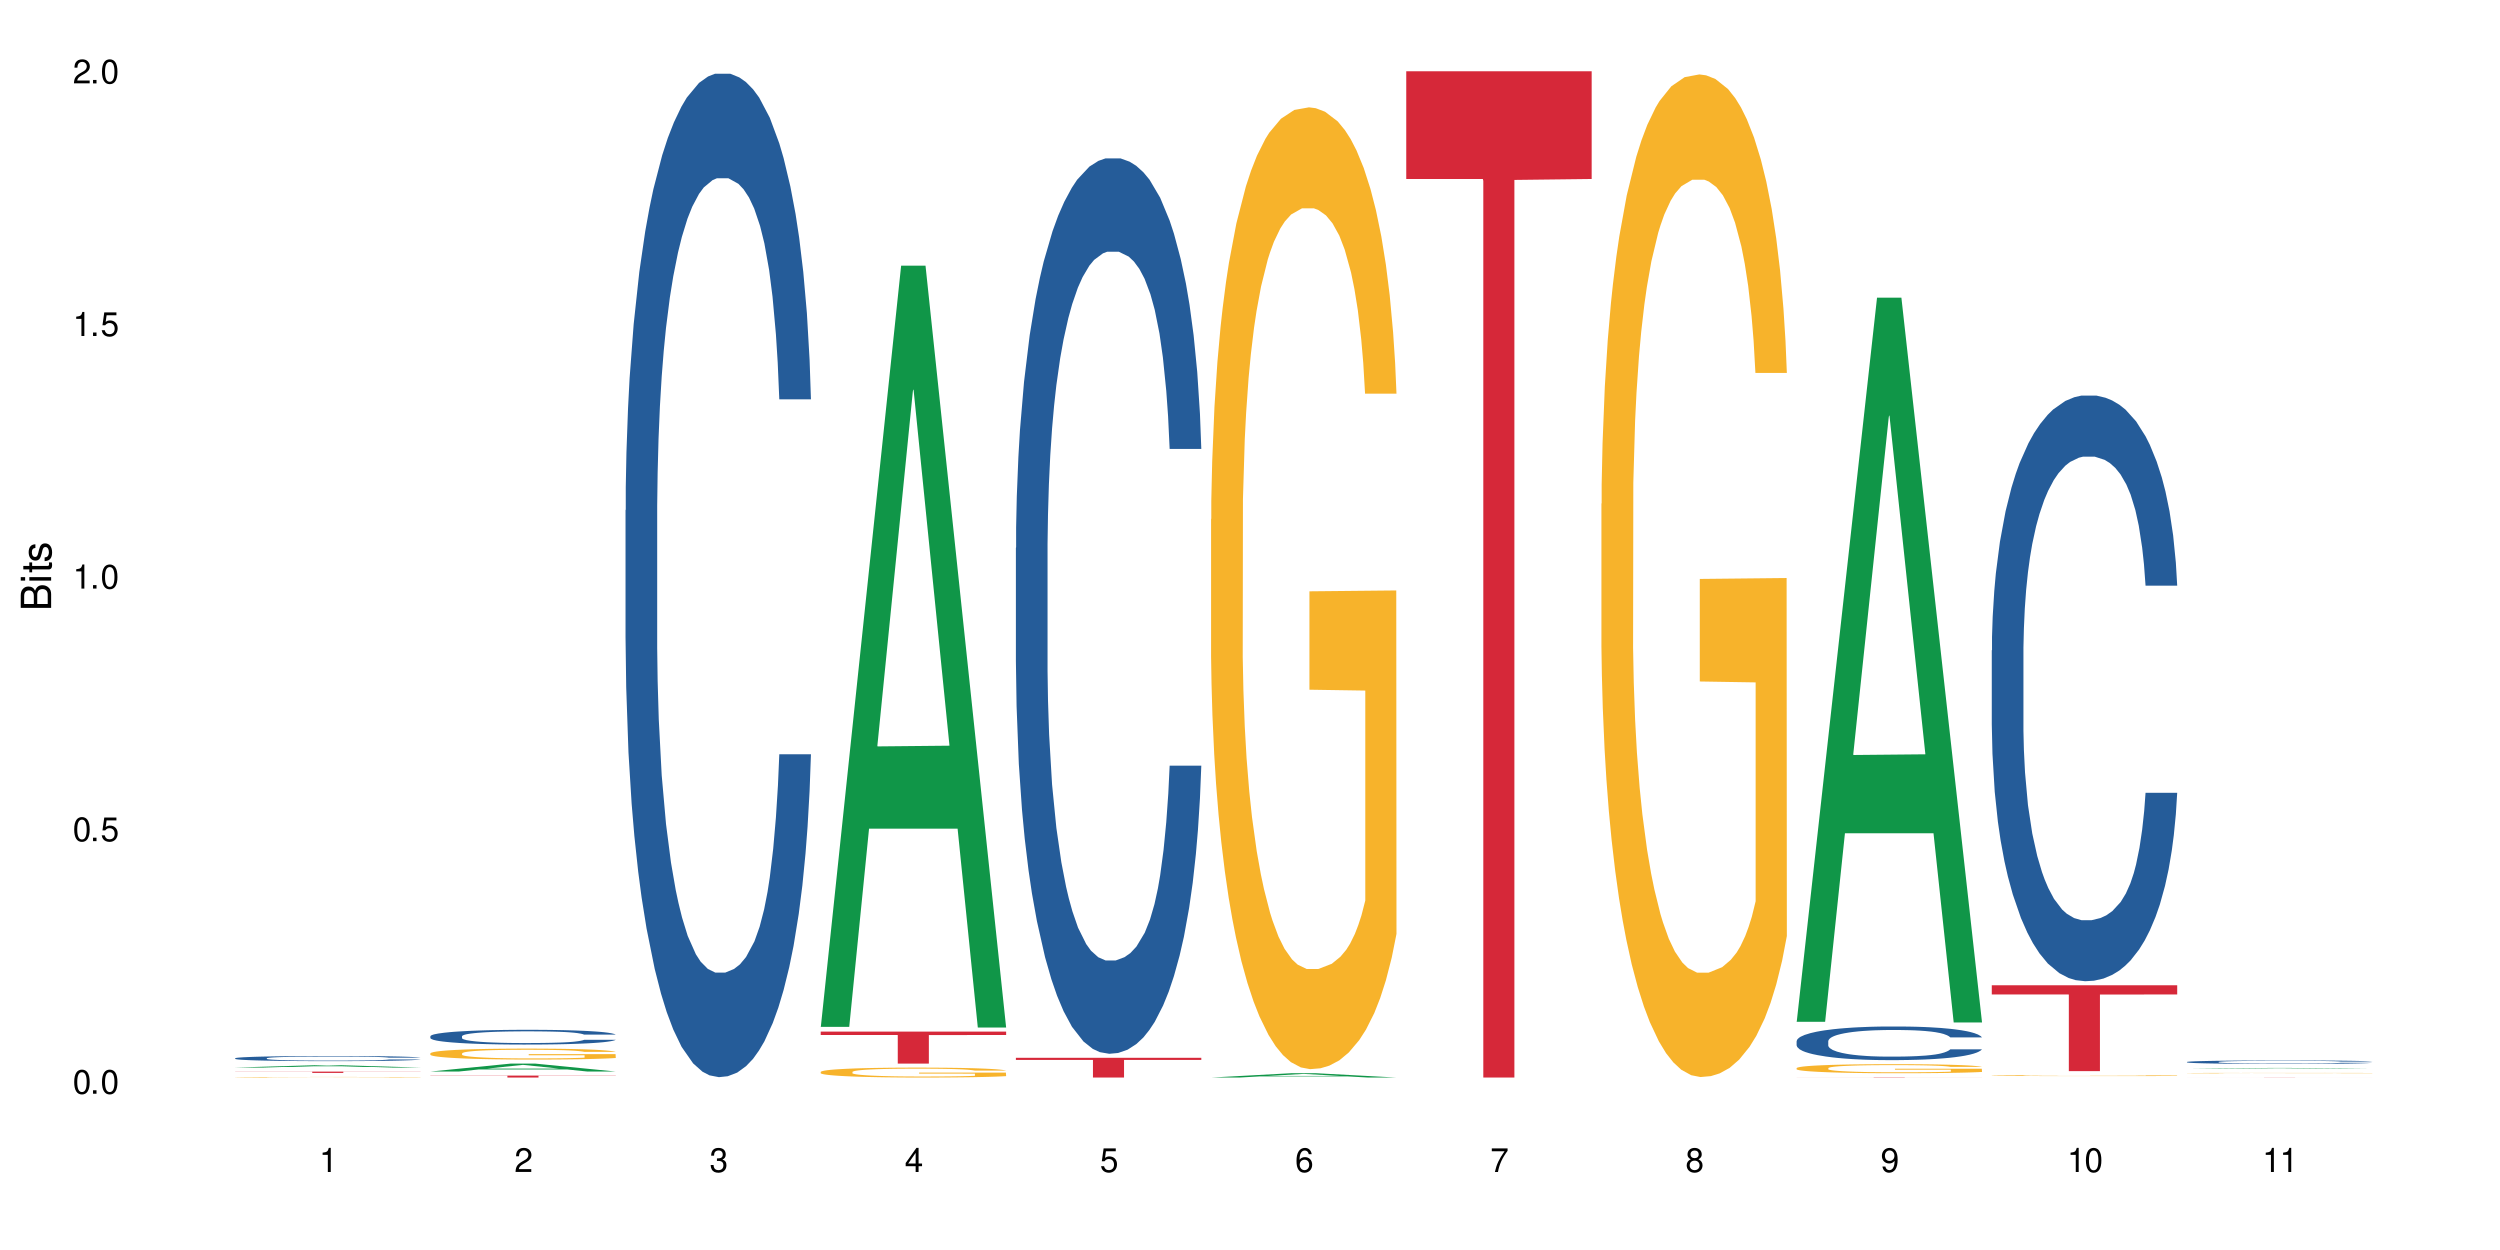 <?xml version="1.0" encoding="UTF-8"?>
<svg xmlns="http://www.w3.org/2000/svg" xmlns:xlink="http://www.w3.org/1999/xlink" width="720" height="360" viewBox="0 0 720 360">
<defs>
<g>
<g id="glyph-0-0">
</g>
<g id="glyph-0-1">
<path d="M 2.641 -6.938 C 2 -6.938 1.422 -6.656 1.078 -6.172 C 0.641 -5.562 0.406 -4.641 0.406 -3.359 C 0.406 -1.016 1.188 0.219 2.641 0.219 C 4.078 0.219 4.859 -1.016 4.859 -3.297 C 4.859 -4.641 4.656 -5.547 4.203 -6.172 C 3.844 -6.656 3.281 -6.938 2.641 -6.938 Z M 2.641 -6.188 C 3.547 -6.188 4 -5.25 4 -3.375 C 4 -1.406 3.562 -0.484 2.625 -0.484 C 1.734 -0.484 1.281 -1.438 1.281 -3.344 C 1.281 -5.25 1.734 -6.188 2.641 -6.188 Z M 2.641 -6.188 "/>
</g>
<g id="glyph-0-2">
<path d="M 1.828 -1 L 0.828 -1 L 0.828 0 L 1.828 0 Z M 1.828 -1 "/>
</g>
<g id="glyph-0-3">
<path d="M 4.562 -6.797 L 1.062 -6.797 L 0.547 -3.094 L 1.328 -3.094 C 1.719 -3.562 2.047 -3.734 2.578 -3.734 C 3.484 -3.734 4.062 -3.109 4.062 -2.094 C 4.062 -1.125 3.484 -0.531 2.578 -0.531 C 1.828 -0.531 1.375 -0.906 1.188 -1.672 L 0.328 -1.672 C 0.453 -1.109 0.547 -0.844 0.75 -0.594 C 1.125 -0.078 1.828 0.219 2.594 0.219 C 3.969 0.219 4.922 -0.781 4.922 -2.219 C 4.922 -3.562 4.031 -4.484 2.719 -4.484 C 2.25 -4.484 1.859 -4.359 1.469 -4.062 L 1.734 -5.969 L 4.562 -5.969 Z M 4.562 -6.797 "/>
</g>
<g id="glyph-0-4">
<path d="M 2.484 -4.938 L 2.484 0 L 3.328 0 L 3.328 -6.938 L 2.766 -6.938 C 2.469 -5.875 2.281 -5.734 0.984 -5.562 L 0.984 -4.938 Z M 2.484 -4.938 "/>
</g>
<g id="glyph-0-5">
<path d="M 4.859 -0.828 L 1.281 -0.828 C 1.359 -1.406 1.672 -1.781 2.5 -2.281 L 3.469 -2.828 C 4.406 -3.344 4.906 -4.062 4.906 -4.906 C 4.906 -5.484 4.672 -6.031 4.266 -6.406 C 3.859 -6.766 3.375 -6.938 2.719 -6.938 C 1.859 -6.938 1.219 -6.625 0.844 -6.031 C 0.609 -5.672 0.5 -5.234 0.484 -4.531 L 1.328 -4.531 C 1.359 -5.016 1.406 -5.281 1.531 -5.516 C 1.75 -5.938 2.188 -6.203 2.703 -6.203 C 3.469 -6.203 4.031 -5.641 4.031 -4.891 C 4.031 -4.344 3.719 -3.859 3.125 -3.516 L 2.234 -3 C 0.812 -2.172 0.406 -1.531 0.328 -0.016 L 4.859 -0.016 Z M 4.859 -0.828 "/>
</g>
<g id="glyph-0-6">
<path d="M 2.125 -3.188 L 2.578 -3.188 C 3.5 -3.188 3.984 -2.766 3.984 -1.922 C 3.984 -1.062 3.469 -0.531 2.594 -0.531 C 1.656 -0.531 1.203 -1 1.156 -2.016 L 0.312 -2.016 C 0.344 -1.453 0.438 -1.094 0.609 -0.781 C 0.953 -0.109 1.625 0.219 2.547 0.219 C 3.953 0.219 4.859 -0.625 4.859 -1.938 C 4.859 -2.828 4.516 -3.297 3.703 -3.594 C 4.344 -3.844 4.656 -4.328 4.656 -5.031 C 4.656 -6.219 3.875 -6.938 2.578 -6.938 C 1.203 -6.938 0.484 -6.172 0.453 -4.703 L 1.297 -4.703 C 1.312 -5.125 1.344 -5.359 1.453 -5.578 C 1.641 -5.969 2.062 -6.203 2.594 -6.203 C 3.344 -6.203 3.797 -5.75 3.797 -5 C 3.797 -4.516 3.609 -4.219 3.25 -4.047 C 3.016 -3.953 2.703 -3.922 2.125 -3.906 Z M 2.125 -3.188 "/>
</g>
<g id="glyph-0-7">
<path d="M 3.141 -1.672 L 3.141 0 L 3.984 0 L 3.984 -1.672 L 4.984 -1.672 L 4.984 -2.438 L 3.984 -2.438 L 3.984 -6.938 L 3.359 -6.938 L 0.266 -2.578 L 0.266 -1.672 Z M 3.141 -2.438 L 1 -2.438 L 3.141 -5.5 Z M 3.141 -2.438 "/>
</g>
<g id="glyph-0-8">
<path d="M 4.781 -5.125 C 4.609 -6.266 3.891 -6.938 2.844 -6.938 C 2.094 -6.938 1.422 -6.578 1.031 -5.953 C 0.594 -5.266 0.406 -4.422 0.406 -3.172 C 0.406 -2 0.578 -1.25 0.984 -0.641 C 1.359 -0.078 1.953 0.219 2.703 0.219 C 3.984 0.219 4.922 -0.75 4.922 -2.094 C 4.922 -3.375 4.062 -4.281 2.844 -4.281 C 2.172 -4.281 1.641 -4.031 1.281 -3.516 C 1.281 -5.234 1.828 -6.188 2.797 -6.188 C 3.391 -6.188 3.797 -5.797 3.938 -5.125 Z M 2.734 -3.531 C 3.547 -3.531 4.062 -2.953 4.062 -2.031 C 4.062 -1.156 3.484 -0.531 2.703 -0.531 C 1.922 -0.531 1.328 -1.188 1.328 -2.078 C 1.328 -2.938 1.906 -3.531 2.734 -3.531 Z M 2.734 -3.531 "/>
</g>
<g id="glyph-0-9">
<path d="M 4.984 -6.797 L 0.438 -6.797 L 0.438 -5.969 L 4.109 -5.969 C 2.5 -3.656 1.828 -2.234 1.328 0 L 2.219 0 C 2.594 -2.172 3.453 -4.047 4.984 -6.094 Z M 4.984 -6.797 "/>
</g>
<g id="glyph-0-10">
<path d="M 3.75 -3.656 C 4.469 -4.094 4.688 -4.438 4.688 -5.078 C 4.688 -6.172 3.844 -6.938 2.641 -6.938 C 1.438 -6.938 0.594 -6.172 0.594 -5.094 C 0.594 -4.438 0.812 -4.094 1.516 -3.656 C 0.734 -3.266 0.359 -2.703 0.359 -1.922 C 0.359 -0.656 1.281 0.219 2.641 0.219 C 3.984 0.219 4.922 -0.656 4.922 -1.922 C 4.922 -2.703 4.531 -3.266 3.75 -3.656 Z M 2.641 -6.188 C 3.359 -6.188 3.812 -5.75 3.812 -5.062 C 3.812 -4.406 3.344 -3.984 2.641 -3.984 C 1.922 -3.984 1.453 -4.406 1.453 -5.078 C 1.453 -5.75 1.922 -6.188 2.641 -6.188 Z M 2.641 -3.266 C 3.484 -3.266 4.062 -2.719 4.062 -1.906 C 4.062 -1.078 3.484 -0.531 2.625 -0.531 C 1.797 -0.531 1.219 -1.094 1.219 -1.906 C 1.219 -2.719 1.781 -3.266 2.641 -3.266 Z M 2.641 -3.266 "/>
</g>
<g id="glyph-0-11">
<path d="M 0.516 -1.578 C 0.672 -0.453 1.406 0.219 2.438 0.219 C 3.188 0.219 3.859 -0.141 4.266 -0.766 C 4.688 -1.453 4.891 -2.297 4.891 -3.547 C 4.891 -4.719 4.703 -5.453 4.312 -6.078 C 3.938 -6.641 3.344 -6.938 2.594 -6.938 C 1.297 -6.938 0.359 -5.969 0.359 -4.625 C 0.359 -3.344 1.234 -2.453 2.453 -2.453 C 3.094 -2.453 3.578 -2.672 4.016 -3.203 C 4 -1.484 3.469 -0.531 2.5 -0.531 C 1.906 -0.531 1.484 -0.906 1.359 -1.578 Z M 2.578 -6.203 C 3.375 -6.203 3.969 -5.531 3.969 -4.641 C 3.969 -3.797 3.391 -3.188 2.547 -3.188 C 1.734 -3.188 1.234 -3.766 1.234 -4.688 C 1.234 -5.562 1.797 -6.203 2.578 -6.203 Z M 2.578 -6.203 "/>
</g>
<g id="glyph-1-0">
</g>
<g id="glyph-1-1">
<path d="M 0 -0.953 L 0 -4.891 C 0 -5.719 -0.234 -6.344 -0.734 -6.797 C -1.188 -7.234 -1.812 -7.469 -2.5 -7.469 C -3.547 -7.469 -4.188 -7 -4.625 -5.875 C -4.984 -6.688 -5.625 -7.094 -6.531 -7.094 C -7.172 -7.094 -7.734 -6.859 -8.141 -6.391 C -8.562 -5.922 -8.75 -5.344 -8.75 -4.5 L -8.75 -0.953 Z M -4.984 -2.062 L -7.766 -2.062 L -7.766 -4.219 C -7.766 -4.844 -7.688 -5.203 -7.453 -5.5 C -7.219 -5.812 -6.859 -5.969 -6.375 -5.969 C -5.891 -5.969 -5.531 -5.812 -5.297 -5.5 C -5.062 -5.203 -4.984 -4.844 -4.984 -4.219 Z M -0.984 -2.062 L -4 -2.062 L -4 -4.781 C -4 -5.766 -3.438 -6.359 -2.484 -6.359 C -1.547 -6.359 -0.984 -5.766 -0.984 -4.781 Z M -0.984 -2.062 "/>
</g>
<g id="glyph-1-2">
<path d="M -6.281 -1.797 L -6.281 -0.797 L 0 -0.797 L 0 -1.797 Z M -8.75 -1.797 L -8.75 -0.797 L -7.484 -0.797 L -7.484 -1.797 Z M -8.75 -1.797 "/>
</g>
<g id="glyph-1-3">
<path d="M -6.281 -3.047 L -6.281 -2.016 L -8.016 -2.016 L -8.016 -1.016 L -6.281 -1.016 L -6.281 -0.172 L -5.469 -0.172 L -5.469 -1.016 L -0.719 -1.016 C -0.078 -1.016 0.281 -1.453 0.281 -2.234 C 0.281 -2.5 0.25 -2.719 0.188 -3.047 L -0.641 -3.047 C -0.609 -2.906 -0.594 -2.766 -0.594 -2.562 C -0.594 -2.141 -0.719 -2.016 -1.156 -2.016 L -5.469 -2.016 L -5.469 -3.047 Z M -6.281 -3.047 "/>
</g>
<g id="glyph-1-4">
<path d="M -4.531 -5.25 C -5.766 -5.25 -6.469 -4.422 -6.469 -2.969 C -6.469 -1.516 -5.719 -0.562 -4.547 -0.562 C -3.562 -0.562 -3.094 -1.062 -2.734 -2.562 L -2.516 -3.484 C -2.344 -4.188 -2.094 -4.469 -1.641 -4.469 C -1.047 -4.469 -0.641 -3.875 -0.641 -3 C -0.641 -2.453 -0.797 -2 -1.062 -1.75 C -1.25 -1.594 -1.422 -1.531 -1.875 -1.469 L -1.875 -0.406 C -0.422 -0.453 0.281 -1.266 0.281 -2.922 C 0.281 -4.5 -0.5 -5.516 -1.719 -5.516 C -2.656 -5.516 -3.172 -4.984 -3.469 -3.734 L -3.703 -2.766 C -3.891 -1.953 -4.156 -1.609 -4.594 -1.609 C -5.188 -1.609 -5.547 -2.125 -5.547 -2.938 C -5.547 -3.75 -5.203 -4.172 -4.531 -4.203 Z M -4.531 -5.25 "/>
</g>
</g>
</defs>
<rect x="-72" y="-36" width="864" height="432" fill="rgb(100%, 100%, 100%)" fill-opacity="1"/>
<path fill-rule="nonzero" fill="rgb(6.275%, 58.824%, 28.235%)" fill-opacity="1" d="M 67.73 307.461 L 67.789 307.457 L 90.895 306.773 L 97.91 306.773 L 121.133 307.461 L 112.973 307.461 L 107.152 307.281 L 81.652 307.281 L 75.945 307.461 L 67.73 307.461 L 84.105 307.207 L 104.816 307.207 L 94.488 306.887 L 94.262 306.887 L 84.047 307.207 L 84.105 307.207 Z M 67.73 307.461 "/>
<path fill-rule="nonzero" fill="rgb(14.51%, 36.078%, 60%)" fill-opacity="1" d="M 67.73 304.773 L 67.797 304.77 L 67.797 304.738 L 67.992 304.688 L 68.449 304.621 L 68.902 304.578 L 70.074 304.496 L 71.703 304.422 L 73.398 304.359 L 74.633 304.324 L 75.742 304.297 L 78.281 304.25 L 79.91 304.223 L 81.668 304.199 L 83.816 304.176 L 85.379 304.164 L 88.895 304.141 L 91.5 304.133 L 93.52 304.129 L 97.883 304.129 L 100.488 304.133 L 102.375 304.141 L 104.461 304.152 L 106.219 304.164 L 109.281 304.191 L 112.016 304.23 L 113.254 304.254 L 115.207 304.293 L 116.703 304.336 L 117.746 304.371 L 118.918 304.422 L 119.961 304.48 L 120.742 304.551 L 121.133 304.609 L 112.016 304.609 L 111.559 304.555 L 111.039 304.512 L 110.062 304.457 L 109.086 304.418 L 107.715 304.379 L 106.48 304.352 L 104.785 304.328 L 103.289 304.309 L 101.727 304.297 L 100.227 304.289 L 97.363 304.281 L 94.039 304.281 L 92.805 304.285 L 90.262 304.297 L 88.895 304.305 L 86.941 304.324 L 85.574 304.34 L 83.945 304.367 L 82.84 304.391 L 81.473 304.426 L 80.496 304.457 L 79.387 304.504 L 78.738 304.535 L 78.152 304.574 L 77.629 304.621 L 77.238 304.668 L 76.977 304.715 L 76.848 304.766 L 76.848 304.977 L 76.977 305.023 L 77.305 305.082 L 78.152 305.164 L 79.387 305.234 L 80.82 305.293 L 82.188 305.332 L 82.969 305.352 L 84.012 305.375 L 85.641 305.402 L 87.984 305.43 L 89.352 305.438 L 91.438 305.449 L 93.586 305.453 L 96.449 305.453 L 98.988 305.449 L 100.684 305.441 L 102.441 305.434 L 104.852 305.41 L 106.348 305.387 L 107.652 305.363 L 108.629 305.336 L 109.281 305.312 L 110.258 305.273 L 111.039 305.227 L 111.625 305.18 L 112.016 305.133 L 121.133 305.133 L 120.742 305.188 L 120.156 305.238 L 119.57 305.277 L 118.656 305.328 L 117.613 305.367 L 116.117 305.414 L 114.879 305.445 L 113.254 305.48 L 111.754 305.508 L 110.125 305.531 L 107.715 305.555 L 106.152 305.57 L 104.461 305.582 L 102.441 305.594 L 99.902 305.602 L 97.168 305.609 L 94.625 305.609 L 91.891 305.605 L 89.871 305.602 L 87.203 305.59 L 83.883 305.566 L 81.473 305.539 L 79.582 305.512 L 77.957 305.484 L 76.133 305.449 L 73.789 305.391 L 72.355 305.344 L 71.379 305.305 L 70.27 305.254 L 69.488 305.207 L 68.578 305.129 L 67.926 305.035 L 67.73 304.961 Z M 67.73 304.773 "/>
<path fill-rule="nonzero" fill="rgb(96.863%, 70.196%, 16.863%)" fill-opacity="1" d="M 67.73 310.238 L 67.797 310.238 L 67.797 310.234 L 68.055 310.227 L 68.707 310.219 L 69.555 310.211 L 70.465 310.203 L 71.051 310.199 L 72.027 310.195 L 72.875 310.191 L 75.023 310.184 L 77.762 310.18 L 79.258 310.176 L 80.949 310.172 L 83.359 310.172 L 84.469 310.168 L 87.855 310.168 L 91.695 310.164 L 100.555 310.164 L 104.199 310.168 L 106.285 310.168 L 107.91 310.172 L 109.605 310.172 L 111.688 310.176 L 113.645 310.18 L 116.77 310.188 L 118.07 310.191 L 119.18 310.199 L 120.156 310.203 L 120.742 310.211 L 121.133 310.215 L 112.078 310.215 L 111.559 310.211 L 110.973 310.207 L 109.996 310.199 L 109.02 310.195 L 108.043 310.195 L 106.219 310.191 L 104.656 310.188 L 102.703 310.184 L 88.961 310.184 L 87.66 310.188 L 85.836 310.188 L 84.727 310.191 L 84.078 310.191 L 82.125 310.195 L 80.82 310.199 L 80.105 310.203 L 79.191 310.207 L 78.543 310.211 L 77.824 310.219 L 77.434 310.223 L 76.914 310.234 L 76.848 310.262 L 77.434 310.273 L 77.957 310.277 L 78.738 310.285 L 79.52 310.289 L 80.887 310.293 L 82.059 310.297 L 82.969 310.301 L 84.727 310.305 L 85.445 310.305 L 87.137 310.309 L 88.895 310.312 L 92.672 310.312 L 95.277 310.316 L 98.598 310.316 L 102.508 310.312 L 106.676 310.312 L 107.781 310.309 L 110.125 310.309 L 111.039 310.305 L 112.145 310.305 L 112.145 310.266 L 96.059 310.266 L 96.059 310.25 L 121.066 310.25 L 121.133 310.309 L 119.766 310.312 L 118.07 310.316 L 116.441 310.32 L 114.75 310.324 L 112.34 310.324 L 110.387 310.328 L 107.391 310.328 L 104.656 310.332 L 90.719 310.332 L 88.441 310.328 L 84.273 310.328 L 81.668 310.324 L 79.973 310.32 L 76.457 310.312 L 74.895 310.309 L 73.852 310.305 L 72.812 310.301 L 71.703 310.297 L 70.66 310.293 L 69.879 310.289 L 69.164 310.281 L 68.645 310.277 L 67.859 310.266 L 67.73 310.262 Z M 67.73 310.238 "/>
<path fill-rule="nonzero" fill="rgb(83.922%, 15.686%, 22.353%)" fill-opacity="1" d="M 67.73 308.625 L 121.133 308.625 L 121.133 308.664 L 98.875 308.664 L 98.875 309 L 89.922 309 L 89.922 308.664 L 67.73 308.664 Z M 67.73 308.625 "/>
<path fill-rule="nonzero" fill="rgb(6.275%, 58.824%, 28.235%)" fill-opacity="1" d="M 123.941 308.602 L 124 308.598 L 147.105 306.316 L 154.125 306.316 L 177.344 308.605 L 169.184 308.605 L 163.367 308.008 L 137.863 308.008 L 132.156 308.602 L 123.941 308.602 L 140.316 307.758 L 161.027 307.758 L 150.699 306.691 L 150.586 306.688 L 150.473 306.695 L 140.258 307.758 L 140.316 307.758 Z M 123.941 308.602 "/>
<path fill-rule="nonzero" fill="rgb(14.51%, 36.078%, 60%)" fill-opacity="1" d="M 123.941 298.438 L 124.008 298.434 L 124.008 298.34 L 124.203 298.191 L 124.66 298.004 L 125.113 297.875 L 126.285 297.648 L 127.914 297.426 L 129.609 297.254 L 130.844 297.152 L 131.953 297.078 L 134.492 296.934 L 136.121 296.859 L 137.879 296.793 L 140.027 296.727 L 141.59 296.688 L 145.109 296.625 L 147.711 296.598 L 149.73 296.586 L 154.094 296.586 L 156.699 296.602 L 158.59 296.621 L 160.672 296.652 L 162.43 296.688 L 165.492 296.773 L 168.227 296.883 L 169.465 296.945 L 171.418 297.066 L 172.914 297.18 L 173.957 297.281 L 175.129 297.426 L 176.172 297.602 L 176.953 297.797 L 177.344 297.965 L 168.227 297.965 L 167.77 297.809 L 167.25 297.691 L 166.273 297.531 L 165.297 297.418 L 163.93 297.305 L 162.691 297.23 L 160.996 297.156 L 159.5 297.113 L 157.938 297.078 L 156.438 297.055 L 153.574 297.031 L 150.254 297.031 L 149.016 297.039 L 146.477 297.07 L 145.109 297.098 L 143.152 297.148 L 141.785 297.199 L 140.156 297.277 L 139.051 297.344 L 137.684 297.445 L 136.707 297.535 L 135.598 297.664 L 134.949 297.762 L 134.363 297.867 L 133.84 297.996 L 133.449 298.133 L 133.191 298.277 L 133.059 298.418 L 133.059 299.02 L 133.191 299.156 L 133.516 299.32 L 134.363 299.559 L 135.598 299.766 L 137.031 299.926 L 138.398 300.043 L 139.18 300.098 L 140.223 300.16 L 141.852 300.238 L 144.195 300.316 L 145.562 300.348 L 147.648 300.379 L 149.797 300.395 L 152.66 300.395 L 155.203 300.379 L 156.895 300.359 L 158.652 300.328 L 161.062 300.262 L 162.559 300.199 L 163.863 300.125 L 164.84 300.051 L 165.492 299.988 L 166.469 299.867 L 167.25 299.738 L 167.836 299.602 L 168.227 299.469 L 177.344 299.469 L 176.953 299.625 L 176.367 299.777 L 175.781 299.887 L 174.867 300.023 L 173.828 300.145 L 172.328 300.281 L 171.09 300.371 L 169.465 300.469 L 167.965 300.539 L 166.336 300.605 L 163.93 300.684 L 162.363 300.723 L 160.672 300.758 L 158.652 300.789 L 156.113 300.816 L 153.379 300.832 L 150.84 300.836 L 148.102 300.828 L 146.086 300.812 L 143.414 300.777 L 140.094 300.707 L 137.684 300.633 L 135.793 300.559 L 134.168 300.484 L 132.344 300.379 L 130 300.207 L 128.566 300.074 L 127.59 299.965 L 126.48 299.816 L 125.699 299.68 L 124.789 299.461 L 124.137 299.184 L 123.941 298.973 Z M 123.941 298.438 "/>
<path fill-rule="nonzero" fill="rgb(96.863%, 70.196%, 16.863%)" fill-opacity="1" d="M 123.941 303.352 L 124.008 303.348 L 124.008 303.289 L 124.27 303.16 L 124.918 302.98 L 125.766 302.836 L 126.676 302.719 L 127.266 302.66 L 128.242 302.574 L 129.086 302.508 L 131.234 302.379 L 133.973 302.258 L 135.469 302.207 L 137.164 302.16 L 139.57 302.105 L 140.68 302.082 L 144.066 302.039 L 147.906 302.008 L 152.141 302 L 154.094 302.004 L 156.766 302.016 L 160.41 302.047 L 162.496 302.074 L 164.125 302.105 L 165.816 302.141 L 167.902 302.199 L 169.855 302.27 L 171.418 302.336 L 172.98 302.422 L 174.281 302.516 L 175.391 302.617 L 176.367 302.738 L 176.953 302.836 L 177.344 302.938 L 168.293 302.938 L 167.77 302.836 L 167.184 302.762 L 166.207 302.664 L 165.23 302.598 L 164.254 302.543 L 162.43 302.465 L 160.867 302.422 L 158.914 302.379 L 157.023 302.355 L 154.875 302.336 L 153.574 302.332 L 150.121 302.332 L 146.996 302.352 L 145.172 302.375 L 143.871 302.398 L 142.047 302.441 L 140.941 302.477 L 140.289 302.496 L 138.336 302.586 L 137.031 302.668 L 136.316 302.723 L 135.402 302.809 L 134.754 302.887 L 134.035 303 L 133.645 303.09 L 133.125 303.285 L 133.059 303.801 L 133.254 303.91 L 133.645 304.031 L 134.168 304.133 L 134.949 304.242 L 135.73 304.324 L 137.098 304.438 L 138.27 304.512 L 139.18 304.562 L 140.941 304.641 L 141.656 304.664 L 143.348 304.719 L 145.109 304.758 L 147.258 304.793 L 148.883 304.809 L 151.488 304.824 L 154.812 304.824 L 158.719 304.805 L 161.191 304.785 L 162.887 304.762 L 163.992 304.742 L 165.359 304.707 L 166.336 304.68 L 167.25 304.648 L 168.355 304.598 L 168.355 303.91 L 152.27 303.91 L 152.27 303.586 L 177.277 303.582 L 177.344 304.707 L 175.977 304.785 L 174.281 304.859 L 172.656 304.918 L 170.961 304.969 L 168.551 305.023 L 166.598 305.059 L 163.602 305.098 L 160.867 305.125 L 158 305.141 L 155.461 305.148 L 152.465 305.152 L 149.797 305.145 L 146.93 305.129 L 144.652 305.105 L 142.566 305.078 L 140.484 305.039 L 137.879 304.98 L 136.188 304.93 L 134.426 304.871 L 132.668 304.797 L 131.105 304.719 L 130.062 304.66 L 129.023 304.59 L 127.914 304.504 L 126.871 304.406 L 126.09 304.316 L 125.375 304.215 L 124.855 304.121 L 124.332 303.992 L 124.074 303.887 L 123.941 303.801 Z M 123.941 303.352 "/>
<path fill-rule="nonzero" fill="rgb(83.922%, 15.686%, 22.353%)" fill-opacity="1" d="M 123.941 309.77 L 177.344 309.77 L 177.344 309.828 L 155.086 309.828 L 155.086 310.332 L 146.133 310.332 L 146.133 309.828 L 123.941 309.828 Z M 123.941 309.77 "/>
<path fill-rule="nonzero" fill="rgb(14.51%, 36.078%, 60%)" fill-opacity="1" d="M 180.152 146.969 L 180.219 146.707 L 180.219 140.367 L 180.414 130.328 L 180.871 117.648 L 181.324 108.93 L 182.5 93.344 L 184.125 78.289 L 185.82 66.664 L 187.059 59.797 L 188.164 54.516 L 190.703 44.738 L 192.332 39.719 L 194.09 35.23 L 196.238 30.738 L 197.801 28.098 L 201.32 23.871 L 203.922 22.023 L 205.941 21.23 L 210.305 21.23 L 212.91 22.285 L 214.801 23.605 L 216.883 25.719 L 218.641 28.098 L 221.703 33.91 L 224.438 41.305 L 225.676 45.531 L 227.629 53.723 L 229.125 61.645 L 230.168 68.516 L 231.34 78.289 L 232.383 90.176 L 233.164 103.648 L 233.555 115.008 L 224.438 115.008 L 223.98 104.441 L 223.461 96.25 L 222.484 85.422 L 221.508 77.762 L 220.141 70.098 L 218.902 65.082 L 217.207 60.062 L 215.711 56.891 L 214.148 54.516 L 212.648 52.93 L 209.785 51.344 L 206.465 51.344 L 205.227 51.871 L 202.688 53.984 L 201.32 55.836 L 199.363 59.531 L 197.996 62.969 L 196.371 68.25 L 195.262 72.742 L 193.895 79.609 L 192.918 85.684 L 191.812 94.402 L 191.16 101.008 L 190.574 108.402 L 190.051 117.121 L 189.66 126.367 L 189.402 136.141 L 189.27 145.648 L 189.27 186.594 L 189.402 196.105 L 189.727 207.199 L 190.574 223.312 L 191.812 237.312 L 193.242 248.41 L 194.609 256.332 L 195.395 260.031 L 196.434 264.258 L 198.062 269.543 L 200.406 274.824 L 201.773 276.938 L 203.859 279.051 L 206.008 280.109 L 208.875 280.109 L 211.414 279.051 L 213.105 277.73 L 214.863 275.617 L 217.273 271.125 L 218.773 266.898 L 220.074 261.883 L 221.051 256.863 L 221.703 252.637 L 222.68 244.445 L 223.461 235.465 L 224.047 226.219 L 224.438 217.238 L 233.555 217.238 L 233.164 227.805 L 232.578 238.105 L 231.992 245.766 L 231.082 255.012 L 230.039 263.203 L 228.539 272.449 L 227.305 278.523 L 225.676 285.129 L 224.176 290.148 L 222.551 294.637 L 220.141 299.922 L 218.578 302.562 L 216.883 304.941 L 214.863 307.055 L 212.324 308.902 L 209.59 309.957 L 207.051 310.223 L 204.316 309.695 L 202.297 308.637 L 199.625 306.262 L 196.305 301.504 L 193.895 296.488 L 192.008 291.469 L 190.379 286.184 L 188.555 279.051 L 186.211 267.43 L 184.777 258.445 L 183.801 251.051 L 182.695 240.75 L 181.914 231.504 L 181 216.711 L 180.348 197.953 L 180.152 183.426 Z M 180.152 146.969 "/>
<path fill-rule="nonzero" fill="rgb(6.275%, 58.824%, 28.235%)" fill-opacity="1" d="M 236.367 295.73 L 236.422 295.523 L 259.527 76.512 L 266.547 76.512 L 289.766 295.934 L 281.609 295.934 L 275.789 238.66 L 250.285 238.66 L 244.582 295.73 L 236.367 295.73 L 252.738 214.965 L 273.449 214.758 L 263.121 112.359 L 263.008 112.156 L 262.895 112.773 L 252.684 214.758 L 252.738 214.965 Z M 236.367 295.73 "/>
<path fill-rule="nonzero" fill="rgb(96.863%, 70.196%, 16.863%)" fill-opacity="1" d="M 236.367 308.699 L 236.43 308.695 L 236.43 308.645 L 236.691 308.527 L 237.344 308.363 L 238.188 308.23 L 239.102 308.125 L 239.688 308.07 L 240.664 307.992 L 241.512 307.938 L 243.66 307.82 L 246.395 307.707 L 247.891 307.66 L 249.586 307.617 L 251.996 307.566 L 253.102 307.551 L 256.488 307.508 L 260.332 307.48 L 264.562 307.473 L 266.516 307.477 L 269.188 307.488 L 272.836 307.516 L 274.918 307.543 L 276.547 307.566 L 278.238 307.602 L 280.324 307.652 L 282.277 307.719 L 283.84 307.781 L 285.402 307.859 L 286.707 307.941 L 287.812 308.031 L 288.789 308.141 L 289.375 308.234 L 289.766 308.324 L 280.715 308.324 L 280.191 308.234 L 279.605 308.164 L 278.629 308.078 L 277.652 308.016 L 276.676 307.965 L 274.852 307.898 L 273.289 307.855 L 271.336 307.82 L 269.449 307.797 L 267.301 307.781 L 265.996 307.773 L 262.543 307.773 L 259.418 307.793 L 257.594 307.812 L 256.293 307.836 L 254.469 307.875 L 253.363 307.906 L 252.711 307.926 L 250.758 308.008 L 249.457 308.078 L 248.738 308.129 L 247.828 308.207 L 247.176 308.277 L 246.461 308.383 L 246.07 308.461 L 245.547 308.637 L 245.484 309.109 L 245.68 309.207 L 246.07 309.312 L 246.59 309.41 L 247.371 309.508 L 248.152 309.582 L 249.52 309.684 L 250.691 309.754 L 251.605 309.797 L 253.363 309.867 L 254.078 309.891 L 255.773 309.938 L 257.531 309.977 L 259.68 310.008 L 261.309 310.023 L 263.914 310.035 L 267.234 310.035 L 271.141 310.02 L 273.617 310 L 275.309 309.977 L 276.418 309.961 L 277.785 309.93 L 278.762 309.906 L 279.672 309.875 L 280.781 309.832 L 280.781 309.207 L 264.695 309.203 L 264.695 308.914 L 289.699 308.91 L 289.766 309.93 L 288.398 310 L 286.707 310.07 L 285.078 310.121 L 283.383 310.164 L 280.977 310.215 L 279.02 310.246 L 276.023 310.281 L 273.289 310.305 L 270.426 310.32 L 267.887 310.328 L 264.891 310.332 L 262.219 310.328 L 259.355 310.312 L 257.074 310.289 L 254.992 310.266 L 252.906 310.23 L 250.301 310.176 L 248.609 310.133 L 246.852 310.078 L 245.094 310.012 L 243.527 309.941 L 242.488 309.887 L 241.445 309.824 L 240.34 309.746 L 239.297 309.656 L 238.516 309.574 L 237.797 309.484 L 237.277 309.398 L 236.758 309.281 L 236.496 309.188 L 236.367 309.105 Z M 236.367 308.699 "/>
<path fill-rule="nonzero" fill="rgb(83.922%, 15.686%, 22.353%)" fill-opacity="1" d="M 236.367 297.098 L 289.766 297.098 L 289.766 298.086 L 267.512 298.094 L 267.512 306.309 L 258.555 306.309 L 258.555 298.102 L 258.426 298.086 L 236.367 298.086 Z M 236.367 297.098 "/>
<path fill-rule="nonzero" fill="rgb(14.51%, 36.078%, 60%)" fill-opacity="1" d="M 292.578 157.82 L 292.641 157.586 L 292.641 151.93 L 292.836 142.973 L 293.293 131.656 L 293.75 123.879 L 294.922 109.973 L 296.551 96.535 L 298.242 86.164 L 299.48 80.035 L 300.586 75.32 L 303.125 66.602 L 304.754 62.121 L 306.512 58.113 L 308.664 54.109 L 310.227 51.75 L 313.742 47.98 L 316.348 46.328 L 318.367 45.621 L 322.73 45.621 L 325.332 46.566 L 327.223 47.742 L 329.305 49.629 L 331.066 51.75 L 334.125 56.938 L 336.859 63.535 L 338.098 67.309 L 340.051 74.613 L 341.551 81.688 L 342.59 87.816 L 343.762 96.535 L 344.805 107.145 L 345.586 119.164 L 345.977 129.301 L 336.859 129.301 L 336.406 119.871 L 335.883 112.562 L 334.906 102.898 L 333.93 96.066 L 332.562 89.23 L 331.324 84.75 L 329.633 80.273 L 328.133 77.441 L 326.57 75.32 L 325.074 73.906 L 322.207 72.492 L 318.887 72.492 L 317.648 72.965 L 315.109 74.852 L 313.742 76.5 L 311.789 79.801 L 310.422 82.863 L 308.793 87.578 L 307.684 91.586 L 306.316 97.715 L 305.34 103.137 L 304.234 110.914 L 303.582 116.809 L 302.996 123.406 L 302.477 131.188 L 302.086 139.438 L 301.824 148.156 L 301.695 156.645 L 301.695 193.18 L 301.824 201.664 L 302.148 211.562 L 302.996 225.941 L 304.234 238.434 L 305.668 248.336 L 307.035 255.406 L 307.816 258.707 L 308.859 262.477 L 310.484 267.191 L 312.832 271.906 L 314.199 273.793 L 316.281 275.676 L 318.43 276.621 L 321.297 276.621 L 323.836 275.676 L 325.527 274.5 L 327.289 272.613 L 329.695 268.605 L 331.195 264.836 L 332.496 260.355 L 333.473 255.879 L 334.125 252.105 L 335.102 244.801 L 335.883 236.785 L 336.469 228.535 L 336.859 220.52 L 345.977 220.52 L 345.586 229.949 L 345 239.141 L 344.414 245.977 L 343.504 254.227 L 342.461 261.535 L 340.965 269.785 L 339.727 275.207 L 338.098 281.098 L 336.602 285.578 L 334.973 289.586 L 332.562 294.301 L 331 296.656 L 329.305 298.777 L 327.289 300.664 L 324.746 302.312 L 322.012 303.258 L 319.473 303.492 L 316.738 303.02 L 314.719 302.078 L 312.047 299.957 L 308.727 295.715 L 306.316 291.234 L 304.43 286.758 L 302.801 282.043 L 300.977 275.676 L 298.633 265.305 L 297.199 257.293 L 296.223 250.691 L 295.117 241.5 L 294.336 233.25 L 293.422 220.051 L 292.773 203.312 L 292.578 190.352 Z M 292.578 157.82 "/>
<path fill-rule="nonzero" fill="rgb(83.922%, 15.686%, 22.353%)" fill-opacity="1" d="M 292.578 304.656 L 345.977 304.656 L 345.977 305.262 L 323.723 305.27 L 323.723 310.332 L 314.77 310.332 L 314.77 305.273 L 314.637 305.262 L 292.578 305.262 Z M 292.578 304.656 "/>
<path fill-rule="nonzero" fill="rgb(6.275%, 58.824%, 28.235%)" fill-opacity="1" d="M 348.789 310.332 L 348.844 310.332 L 371.953 309.082 L 378.969 309.082 L 402.188 310.332 L 394.031 310.332 L 388.211 310.008 L 362.711 310.008 L 357.004 310.332 L 348.789 310.332 L 365.164 309.871 L 385.871 309.871 L 375.547 309.285 L 375.434 309.285 L 375.316 309.289 L 365.105 309.871 L 365.164 309.871 Z M 348.789 310.332 "/>
<path fill-rule="nonzero" fill="rgb(96.863%, 70.196%, 16.863%)" fill-opacity="1" d="M 348.789 149.555 L 348.852 149.305 L 348.852 144.242 L 349.113 132.859 L 349.766 117.176 L 350.613 104.273 L 351.523 94.156 L 352.109 88.844 L 353.086 81.254 L 353.934 75.688 L 356.082 64.305 L 358.816 53.68 L 360.316 49.125 L 362.008 44.824 L 364.418 40.02 L 365.523 38.246 L 368.91 34.199 L 372.754 31.668 L 376.988 30.91 L 378.941 31.164 L 381.609 32.176 L 385.258 34.957 L 387.34 37.488 L 388.969 40.02 L 390.664 43.305 L 392.746 48.367 L 394.699 54.438 L 396.262 60.508 L 397.824 68.098 L 399.129 76.191 L 400.234 85.047 L 401.211 95.672 L 401.797 104.527 L 402.188 113.379 L 393.137 113.379 L 392.617 104.527 L 392.031 97.695 L 391.055 89.348 L 390.078 83.277 L 389.098 78.469 L 387.277 71.895 L 385.715 67.844 L 383.758 64.305 L 381.871 62.027 L 379.723 60.508 L 378.418 60.004 L 374.969 60.004 L 371.844 61.773 L 370.02 63.797 L 368.715 65.82 L 366.891 69.617 L 365.785 72.652 L 365.133 74.676 L 363.18 82.52 L 361.879 89.602 L 361.16 94.406 L 360.25 101.996 L 359.598 108.828 L 358.883 118.945 L 358.492 126.535 L 357.969 143.738 L 357.906 189.273 L 358.102 198.887 L 358.492 209.258 L 359.012 218.367 L 359.793 227.977 L 360.574 235.316 L 361.941 245.18 L 363.117 251.758 L 364.027 256.059 L 365.785 262.891 L 366.5 265.164 L 368.195 269.719 L 369.953 273.262 L 372.102 276.297 L 373.73 277.816 L 376.336 279.078 L 379.656 279.078 L 383.562 277.562 L 386.039 275.539 L 387.73 273.516 L 388.84 271.742 L 390.207 268.961 L 391.184 266.43 L 392.094 263.648 L 393.203 259.348 L 393.203 198.887 L 377.117 198.633 L 377.117 170.301 L 402.125 170.047 L 402.188 268.961 L 400.82 275.789 L 399.129 282.367 L 397.5 287.426 L 395.809 291.727 L 393.398 296.535 L 391.445 299.57 L 388.449 303.113 L 385.715 305.391 L 382.848 306.906 L 380.309 307.664 L 377.312 307.918 L 374.641 307.414 L 371.777 305.895 L 369.496 303.871 L 367.414 301.34 L 365.328 298.051 L 362.727 292.738 L 361.031 288.441 L 359.273 283.129 L 357.516 276.805 L 355.953 269.973 L 354.91 264.66 L 353.867 258.59 L 352.762 251 L 351.719 242.398 L 350.938 234.555 L 350.223 225.703 L 349.699 217.355 L 349.18 205.969 L 348.918 196.863 L 348.789 189.02 Z M 348.789 149.555 "/>
<path fill-rule="nonzero" fill="rgb(83.922%, 15.686%, 22.353%)" fill-opacity="1" d="M 405 20.527 L 458.402 20.527 L 458.402 51.547 L 436.145 51.82 L 436.145 310.332 L 427.191 310.332 L 427.191 52.094 L 427.062 51.547 L 405 51.547 Z M 405 20.527 "/>
<path fill-rule="nonzero" fill="rgb(96.863%, 70.196%, 16.863%)" fill-opacity="1" d="M 461.211 145.109 L 461.277 144.844 L 461.277 139.57 L 461.535 127.703 L 462.188 111.355 L 463.035 97.906 L 463.945 87.359 L 464.531 81.82 L 465.508 73.91 L 466.355 68.109 L 468.504 56.242 L 471.242 45.168 L 472.738 40.418 L 474.43 35.938 L 476.84 30.926 L 477.949 29.082 L 481.336 24.859 L 485.176 22.223 L 489.41 21.434 L 491.363 21.695 L 494.035 22.75 L 497.68 25.652 L 499.766 28.289 L 501.391 30.926 L 503.086 34.355 L 505.168 39.629 L 507.125 45.957 L 508.688 52.285 L 510.25 60.199 L 511.551 68.637 L 512.66 77.867 L 513.637 88.941 L 514.223 98.172 L 514.613 107.398 L 505.559 107.398 L 505.039 98.172 L 504.453 91.051 L 503.477 82.348 L 502.5 76.02 L 501.523 71.008 L 499.699 64.152 L 498.137 59.934 L 496.184 56.242 L 494.293 53.867 L 492.145 52.285 L 490.844 51.758 L 487.391 51.758 L 484.266 53.605 L 482.441 55.715 L 481.141 57.824 L 479.316 61.781 L 478.207 64.945 L 477.559 67.055 L 475.602 75.227 L 474.301 82.613 L 473.586 87.621 L 472.672 95.535 L 472.023 102.652 L 471.305 113.203 L 470.914 121.113 L 470.395 139.043 L 470.328 186.512 L 470.523 196.531 L 470.914 207.344 L 471.438 216.836 L 472.219 226.855 L 473 234.504 L 474.367 244.789 L 475.539 251.645 L 476.449 256.129 L 478.207 263.246 L 478.926 265.621 L 480.617 270.367 L 482.375 274.059 L 484.523 277.223 L 486.152 278.805 L 488.758 280.125 L 492.078 280.125 L 495.988 278.543 L 498.461 276.434 L 500.156 274.324 L 501.262 272.477 L 502.629 269.578 L 503.605 266.941 L 504.52 264.039 L 505.625 259.555 L 505.625 196.531 L 489.539 196.266 L 489.539 166.734 L 514.547 166.469 L 514.613 269.578 L 513.246 276.695 L 511.551 283.551 L 509.922 288.828 L 508.23 293.309 L 505.82 298.32 L 503.867 301.484 L 500.871 305.176 L 498.137 307.551 L 495.27 309.133 L 492.73 309.922 L 489.734 310.188 L 487.066 309.66 L 484.199 308.078 L 481.922 305.969 L 479.836 303.332 L 477.754 299.902 L 475.148 294.363 L 473.453 289.883 L 471.695 284.344 L 469.938 277.75 L 468.375 270.633 L 467.332 265.094 L 466.289 258.766 L 465.184 250.855 L 464.141 241.887 L 463.359 233.715 L 462.645 224.484 L 462.121 215.781 L 461.602 203.914 L 461.34 194.422 L 461.211 186.246 Z M 461.211 145.109 "/>
<path fill-rule="nonzero" fill="rgb(6.275%, 58.824%, 28.235%)" fill-opacity="1" d="M 517.422 294.273 L 517.48 294.074 L 540.586 85.719 L 547.602 85.719 L 570.824 294.469 L 562.664 294.469 L 556.848 239.977 L 531.344 239.977 L 525.637 294.273 L 517.422 294.273 L 533.797 217.438 L 554.508 217.238 L 544.18 119.824 L 544.066 119.629 L 543.953 120.215 L 533.738 217.238 L 533.797 217.438 Z M 517.422 294.273 "/>
<path fill-rule="nonzero" fill="rgb(14.51%, 36.078%, 60%)" fill-opacity="1" d="M 517.422 299.844 L 517.488 299.836 L 517.488 299.625 L 517.684 299.289 L 518.141 298.863 L 518.594 298.57 L 519.766 298.047 L 521.395 297.543 L 523.09 297.152 L 524.324 296.926 L 525.434 296.746 L 527.973 296.418 L 529.602 296.25 L 531.359 296.102 L 533.508 295.949 L 535.07 295.863 L 538.586 295.719 L 541.191 295.656 L 543.211 295.633 L 547.574 295.633 L 550.18 295.668 L 552.066 295.711 L 554.152 295.781 L 555.91 295.863 L 558.973 296.055 L 561.707 296.305 L 562.945 296.445 L 564.898 296.719 L 566.395 296.984 L 567.438 297.215 L 568.609 297.543 L 569.652 297.941 L 570.434 298.395 L 570.824 298.773 L 561.707 298.773 L 561.25 298.422 L 560.73 298.145 L 559.754 297.781 L 558.777 297.527 L 557.41 297.27 L 556.172 297.102 L 554.477 296.934 L 552.98 296.828 L 551.418 296.746 L 549.918 296.695 L 547.055 296.641 L 543.734 296.641 L 542.496 296.66 L 539.957 296.73 L 538.586 296.793 L 536.633 296.914 L 535.266 297.031 L 533.637 297.207 L 532.531 297.359 L 531.164 297.59 L 530.188 297.793 L 529.078 298.082 L 528.43 298.305 L 527.844 298.555 L 527.32 298.844 L 526.93 299.156 L 526.672 299.484 L 526.539 299.801 L 526.539 301.172 L 526.672 301.492 L 526.996 301.863 L 527.844 302.402 L 529.078 302.875 L 530.512 303.246 L 531.879 303.512 L 532.66 303.637 L 533.703 303.777 L 535.332 303.953 L 537.676 304.129 L 539.043 304.203 L 541.129 304.273 L 543.277 304.309 L 546.141 304.309 L 548.684 304.273 L 550.375 304.227 L 552.133 304.156 L 554.543 304.008 L 556.039 303.863 L 557.344 303.695 L 558.32 303.527 L 558.973 303.387 L 559.949 303.113 L 560.73 302.812 L 561.316 302.5 L 561.707 302.199 L 570.824 302.199 L 570.434 302.555 L 569.848 302.898 L 569.262 303.156 L 568.348 303.465 L 567.309 303.742 L 565.809 304.051 L 564.57 304.254 L 562.945 304.477 L 561.445 304.645 L 559.816 304.793 L 557.41 304.973 L 555.844 305.059 L 554.152 305.141 L 552.133 305.211 L 549.594 305.273 L 546.859 305.309 L 544.32 305.316 L 541.582 305.301 L 539.566 305.266 L 536.895 305.184 L 533.574 305.023 L 531.164 304.855 L 529.273 304.688 L 527.648 304.512 L 525.824 304.273 L 523.48 303.883 L 522.047 303.582 L 521.07 303.332 L 519.961 302.988 L 519.18 302.68 L 518.27 302.184 L 517.617 301.555 L 517.422 301.066 Z M 517.422 299.844 "/>
<path fill-rule="nonzero" fill="rgb(96.863%, 70.196%, 16.863%)" fill-opacity="1" d="M 517.422 307.598 L 517.488 307.598 L 517.488 307.551 L 517.75 307.441 L 518.398 307.293 L 519.246 307.172 L 520.156 307.078 L 520.742 307.027 L 521.723 306.957 L 522.566 306.902 L 524.715 306.797 L 527.453 306.695 L 528.949 306.652 L 530.645 306.613 L 533.051 306.566 L 534.16 306.551 L 537.547 306.512 L 541.387 306.488 L 545.621 306.48 L 547.574 306.484 L 550.246 306.492 L 553.891 306.52 L 555.977 306.543 L 557.605 306.566 L 559.297 306.598 L 561.379 306.645 L 563.336 306.703 L 564.898 306.762 L 566.461 306.832 L 567.762 306.906 L 568.871 306.992 L 569.848 307.09 L 570.434 307.176 L 570.824 307.258 L 561.773 307.258 L 561.25 307.176 L 560.664 307.109 L 559.688 307.031 L 558.711 306.973 L 557.734 306.93 L 555.91 306.867 L 554.348 306.828 L 552.395 306.797 L 550.504 306.773 L 548.355 306.762 L 547.055 306.754 L 543.602 306.754 L 540.477 306.773 L 538.652 306.789 L 537.352 306.809 L 535.527 306.844 L 534.418 306.875 L 533.77 306.895 L 531.816 306.969 L 530.512 307.035 L 529.797 307.078 L 528.883 307.152 L 528.234 307.215 L 527.516 307.312 L 527.125 307.383 L 526.605 307.543 L 526.539 307.973 L 526.734 308.062 L 527.125 308.16 L 527.648 308.246 L 528.43 308.34 L 529.211 308.406 L 530.578 308.5 L 531.75 308.562 L 532.66 308.602 L 534.418 308.668 L 535.137 308.688 L 536.828 308.73 L 538.586 308.766 L 540.738 308.793 L 542.363 308.809 L 544.969 308.82 L 548.293 308.82 L 552.199 308.805 L 554.672 308.785 L 556.367 308.766 L 557.473 308.75 L 558.84 308.723 L 559.816 308.699 L 560.73 308.676 L 561.836 308.633 L 561.836 308.062 L 545.75 308.062 L 545.75 307.793 L 570.758 307.793 L 570.824 308.723 L 569.457 308.789 L 567.762 308.852 L 566.137 308.898 L 564.441 308.938 L 562.031 308.984 L 560.078 309.012 L 557.082 309.047 L 554.348 309.066 L 551.48 309.082 L 548.941 309.09 L 545.945 309.09 L 543.277 309.086 L 540.41 309.074 L 538.133 309.055 L 536.047 309.031 L 533.965 309 L 531.359 308.949 L 529.664 308.906 L 527.906 308.859 L 526.148 308.797 L 524.586 308.734 L 523.543 308.684 L 522.504 308.625 L 521.395 308.555 L 520.352 308.473 L 519.57 308.398 L 518.855 308.316 L 518.336 308.238 L 517.812 308.129 L 517.555 308.047 L 517.422 307.973 Z M 517.422 307.598 "/>
<path fill-rule="nonzero" fill="rgb(83.922%, 15.686%, 22.353%)" fill-opacity="1" d="M 517.422 310.254 L 570.824 310.254 L 570.824 310.266 L 548.566 310.266 L 548.566 310.332 L 539.613 310.332 L 539.613 310.266 L 517.422 310.266 Z M 517.422 310.254 "/>
<path fill-rule="nonzero" fill="rgb(14.51%, 36.078%, 60%)" fill-opacity="1" d="M 573.633 187.32 L 573.699 187.164 L 573.699 183.465 L 573.895 177.605 L 574.352 170.207 L 574.805 165.117 L 575.98 156.023 L 577.605 147.234 L 579.301 140.453 L 580.539 136.445 L 581.645 133.359 L 584.184 127.656 L 585.812 124.727 L 587.57 122.105 L 589.719 119.484 L 591.281 117.945 L 594.801 115.477 L 597.402 114.398 L 599.422 113.934 L 603.785 113.934 L 606.391 114.551 L 608.281 115.324 L 610.363 116.555 L 612.121 117.945 L 615.184 121.336 L 617.918 125.652 L 619.156 128.117 L 621.109 132.898 L 622.605 137.523 L 623.648 141.531 L 624.82 147.234 L 625.863 154.172 L 626.645 162.035 L 627.035 168.664 L 617.918 168.664 L 617.461 162.496 L 616.941 157.719 L 615.965 151.398 L 614.988 146.926 L 613.621 142.457 L 612.383 139.527 L 610.688 136.598 L 609.191 134.746 L 607.629 133.359 L 606.129 132.434 L 603.266 131.512 L 599.945 131.512 L 598.707 131.82 L 596.168 133.051 L 594.801 134.133 L 592.844 136.289 L 591.477 138.293 L 589.852 141.375 L 588.742 143.996 L 587.375 148.008 L 586.398 151.551 L 585.293 156.641 L 584.641 160.492 L 584.055 164.809 L 583.531 169.898 L 583.141 175.293 L 582.883 181 L 582.75 186.547 L 582.75 210.445 L 582.883 215.992 L 583.207 222.469 L 584.055 231.875 L 585.293 240.043 L 586.723 246.52 L 588.09 251.145 L 588.871 253.305 L 589.914 255.77 L 591.543 258.852 L 593.887 261.938 L 595.254 263.168 L 597.34 264.402 L 599.488 265.02 L 602.355 265.02 L 604.895 264.402 L 606.586 263.633 L 608.344 262.398 L 610.754 259.777 L 612.254 257.312 L 613.555 254.383 L 614.531 251.453 L 615.184 248.984 L 616.16 244.207 L 616.941 238.965 L 617.527 233.57 L 617.918 228.328 L 627.035 228.328 L 626.645 234.496 L 626.059 240.508 L 625.473 244.977 L 624.559 250.375 L 623.52 255.152 L 622.02 260.547 L 620.785 264.094 L 619.156 267.949 L 617.656 270.879 L 616.031 273.5 L 613.621 276.582 L 612.059 278.125 L 610.363 279.512 L 608.344 280.746 L 605.805 281.824 L 603.07 282.441 L 600.531 282.594 L 597.793 282.285 L 595.777 281.668 L 593.105 280.281 L 589.785 277.508 L 587.375 274.578 L 585.488 271.648 L 583.859 268.566 L 582.035 264.402 L 579.691 257.621 L 578.258 252.379 L 577.281 248.062 L 576.176 242.047 L 575.391 236.652 L 574.48 228.02 L 573.828 217.074 L 573.633 208.594 Z M 573.633 187.32 "/>
<path fill-rule="nonzero" fill="rgb(96.863%, 70.196%, 16.863%)" fill-opacity="1" d="M 573.633 309.762 L 573.699 309.762 L 573.699 309.758 L 573.961 309.746 L 574.609 309.734 L 575.457 309.719 L 576.371 309.711 L 576.957 309.707 L 577.934 309.699 L 578.777 309.691 L 580.93 309.684 L 583.664 309.672 L 585.16 309.668 L 586.855 309.664 L 589.266 309.66 L 590.371 309.656 L 593.758 309.652 L 610.102 309.652 L 612.188 309.656 L 613.816 309.66 L 615.508 309.664 L 617.594 309.668 L 619.547 309.672 L 622.672 309.688 L 623.973 309.695 L 625.082 309.703 L 626.059 309.711 L 626.645 309.719 L 627.035 309.73 L 617.984 309.73 L 617.461 309.719 L 616.875 309.715 L 614.922 309.699 L 613.945 309.695 L 612.121 309.688 L 610.559 309.688 L 608.605 309.684 L 606.715 309.68 L 596.688 309.68 L 594.863 309.684 L 593.562 309.684 L 591.738 309.688 L 590.633 309.691 L 589.98 309.691 L 588.027 309.699 L 586.723 309.707 L 586.008 309.711 L 585.098 309.719 L 584.445 309.723 L 583.727 309.734 L 583.336 309.742 L 582.816 309.758 L 582.75 309.801 L 582.945 309.809 L 583.336 309.82 L 583.859 309.828 L 584.641 309.84 L 585.422 309.844 L 586.789 309.855 L 587.961 309.859 L 588.871 309.863 L 590.633 309.871 L 591.348 309.875 L 593.039 309.879 L 594.801 309.883 L 596.949 309.883 L 598.578 309.887 L 608.41 309.887 L 610.883 309.883 L 612.578 309.883 L 613.684 309.879 L 615.051 309.879 L 616.031 309.875 L 616.941 309.871 L 618.047 309.867 L 618.047 309.809 L 601.961 309.809 L 601.961 309.781 L 626.969 309.781 L 627.035 309.879 L 625.668 309.883 L 623.973 309.891 L 622.348 309.895 L 620.652 309.898 L 618.242 309.902 L 616.289 309.906 L 613.293 309.91 L 610.559 309.91 L 607.695 309.914 L 599.488 309.914 L 596.621 309.91 L 594.344 309.91 L 592.258 309.906 L 590.176 309.906 L 587.57 309.898 L 585.879 309.895 L 584.117 309.891 L 582.359 309.883 L 580.797 309.879 L 579.754 309.871 L 578.715 309.867 L 577.605 309.859 L 576.566 309.852 L 575.785 309.844 L 575.066 309.836 L 574.547 309.828 L 574.023 309.816 L 573.766 309.809 L 573.633 309.801 Z M 573.633 309.762 "/>
<path fill-rule="nonzero" fill="rgb(83.922%, 15.686%, 22.353%)" fill-opacity="1" d="M 573.633 283.758 L 627.035 283.758 L 627.035 286.406 L 604.781 286.43 L 604.781 308.488 L 595.824 308.488 L 595.824 286.453 L 595.695 286.406 L 573.633 286.406 Z M 573.633 283.758 "/>
<path fill-rule="nonzero" fill="rgb(6.275%, 58.824%, 28.235%)" fill-opacity="1" d="M 629.848 307.824 L 629.902 307.824 L 653.008 307.574 L 660.027 307.574 L 683.246 307.824 L 675.09 307.824 L 669.27 307.762 L 643.766 307.762 L 638.062 307.824 L 629.848 307.824 L 646.219 307.734 L 666.93 307.73 L 656.602 307.613 L 656.375 307.613 L 646.164 307.73 L 646.219 307.734 Z M 629.848 307.824 "/>
<path fill-rule="nonzero" fill="rgb(14.51%, 36.078%, 60%)" fill-opacity="1" d="M 629.848 305.844 L 629.91 305.844 L 629.91 305.82 L 630.105 305.785 L 630.562 305.742 L 631.02 305.711 L 632.191 305.656 L 633.816 305.605 L 635.512 305.566 L 636.75 305.543 L 637.855 305.523 L 640.395 305.488 L 642.023 305.473 L 643.781 305.457 L 645.93 305.441 L 647.492 305.434 L 651.012 305.418 L 653.617 305.41 L 655.633 305.406 L 659.996 305.406 L 662.602 305.41 L 664.492 305.418 L 666.574 305.422 L 668.332 305.434 L 671.395 305.453 L 674.129 305.477 L 675.367 305.492 L 677.32 305.52 L 678.816 305.547 L 679.859 305.57 L 681.031 305.605 L 682.074 305.648 L 682.855 305.695 L 683.246 305.734 L 674.129 305.734 L 673.672 305.695 L 673.152 305.668 L 672.176 305.629 L 671.199 305.605 L 669.832 305.578 L 668.594 305.559 L 666.902 305.543 L 665.402 305.531 L 663.84 305.523 L 662.344 305.52 L 659.477 305.512 L 656.156 305.512 L 654.918 305.516 L 652.379 305.52 L 651.012 305.527 L 649.059 305.539 L 647.688 305.551 L 646.062 305.57 L 644.953 305.586 L 643.586 305.609 L 642.609 305.633 L 641.504 305.66 L 640.852 305.684 L 640.266 305.711 L 639.746 305.738 L 639.355 305.773 L 639.094 305.805 L 638.965 305.84 L 638.965 305.98 L 639.094 306.016 L 639.418 306.051 L 640.266 306.109 L 641.504 306.156 L 642.934 306.195 L 644.305 306.223 L 645.086 306.234 L 646.125 306.25 L 647.754 306.27 L 650.098 306.285 L 651.465 306.293 L 653.551 306.301 L 655.699 306.305 L 658.566 306.305 L 661.105 306.301 L 662.797 306.297 L 664.555 306.289 L 666.965 306.273 L 668.465 306.258 L 669.766 306.242 L 670.742 306.223 L 671.395 306.211 L 672.371 306.18 L 673.152 306.148 L 673.738 306.117 L 674.129 306.086 L 683.246 306.086 L 682.855 306.125 L 682.27 306.16 L 681.684 306.188 L 680.773 306.219 L 679.73 306.246 L 678.23 306.277 L 676.996 306.301 L 675.367 306.324 L 673.867 306.34 L 672.242 306.355 L 669.832 306.375 L 668.27 306.383 L 666.574 306.391 L 664.555 306.398 L 662.016 306.406 L 659.281 306.41 L 656.742 306.41 L 654.008 306.406 L 651.988 306.402 L 649.316 306.395 L 645.996 306.379 L 643.586 306.363 L 641.699 306.344 L 640.07 306.324 L 638.246 306.301 L 635.902 306.262 L 634.469 306.23 L 633.492 306.203 L 632.387 306.168 L 631.605 306.137 L 630.691 306.086 L 630.043 306.02 L 629.848 305.969 Z M 629.848 305.844 "/>
<path fill-rule="nonzero" fill="rgb(96.863%, 70.196%, 16.863%)" fill-opacity="1" d="M 629.848 309.051 L 629.91 309.051 L 629.91 309.047 L 630.172 309.043 L 630.824 309.035 L 631.668 309.027 L 632.582 309.023 L 633.168 309.02 L 634.145 309.016 L 634.992 309.012 L 637.141 309.008 L 639.875 309 L 641.371 309 L 643.066 308.996 L 645.477 308.996 L 646.582 308.992 L 649.969 308.992 L 653.812 308.988 L 659.996 308.988 L 662.668 308.992 L 668.398 308.992 L 670.027 308.996 L 671.719 308.996 L 673.805 309 L 675.758 309 L 678.883 309.008 L 680.188 309.012 L 681.293 309.02 L 682.27 309.023 L 682.855 309.027 L 683.246 309.031 L 674.195 309.031 L 673.672 309.027 L 673.086 309.023 L 671.133 309.016 L 670.156 309.016 L 668.332 309.012 L 666.77 309.008 L 664.816 309.008 L 662.93 309.004 L 652.898 309.004 L 651.074 309.008 L 647.949 309.008 L 646.844 309.012 L 646.191 309.012 L 644.238 309.016 L 642.934 309.02 L 642.219 309.023 L 641.309 309.027 L 640.656 309.031 L 639.941 309.035 L 639.551 309.039 L 639.027 309.047 L 638.965 309.07 L 639.16 309.078 L 639.551 309.082 L 640.07 309.086 L 640.852 309.094 L 641.633 309.098 L 643 309.102 L 644.172 309.105 L 645.086 309.105 L 646.844 309.109 L 647.559 309.109 L 649.254 309.113 L 651.012 309.117 L 668.789 309.117 L 669.895 309.113 L 672.242 309.113 L 673.152 309.109 L 674.258 309.109 L 674.258 309.078 L 658.176 309.078 L 658.176 309.062 L 683.18 309.062 L 683.246 309.113 L 681.879 309.117 L 680.188 309.121 L 678.559 309.121 L 676.863 309.125 L 674.453 309.129 L 672.5 309.129 L 669.504 309.133 L 650.555 309.133 L 648.473 309.129 L 646.387 309.129 L 643.781 309.125 L 642.09 309.125 L 640.332 309.121 L 638.57 309.117 L 637.008 309.113 L 635.969 309.109 L 634.926 309.109 L 633.816 309.105 L 632.777 309.098 L 631.996 309.094 L 631.277 309.09 L 630.238 309.082 L 629.977 309.074 L 629.848 309.07 Z M 629.848 309.051 "/>
<path fill-rule="nonzero" fill="rgb(83.922%, 15.686%, 22.353%)" fill-opacity="1" d="M 629.848 310.297 L 683.246 310.297 L 683.246 310.301 L 660.992 310.301 L 660.992 310.332 L 652.035 310.332 L 652.035 310.301 L 629.848 310.301 Z M 629.848 310.297 "/>
<g fill="rgb(0%, 0%, 0%)" fill-opacity="1">
<use xlink:href="#glyph-0-1" x="20.965" y="314.993"/>
<use xlink:href="#glyph-0-2" x="25.965" y="314.993"/>
<use xlink:href="#glyph-0-1" x="28.965" y="314.993"/>
</g>
<g fill="rgb(0%, 0%, 0%)" fill-opacity="1">
<use xlink:href="#glyph-0-1" x="20.965" y="242.251"/>
<use xlink:href="#glyph-0-2" x="25.965" y="242.251"/>
<use xlink:href="#glyph-0-3" x="28.965" y="242.251"/>
</g>
<g fill="rgb(0%, 0%, 0%)" fill-opacity="1">
<use xlink:href="#glyph-0-4" x="20.965" y="169.509"/>
<use xlink:href="#glyph-0-2" x="25.965" y="169.509"/>
<use xlink:href="#glyph-0-1" x="28.965" y="169.509"/>
</g>
<g fill="rgb(0%, 0%, 0%)" fill-opacity="1">
<use xlink:href="#glyph-0-4" x="20.965" y="96.767"/>
<use xlink:href="#glyph-0-2" x="25.965" y="96.767"/>
<use xlink:href="#glyph-0-3" x="28.965" y="96.767"/>
</g>
<g fill="rgb(0%, 0%, 0%)" fill-opacity="1">
<use xlink:href="#glyph-0-5" x="20.965" y="24.024"/>
<use xlink:href="#glyph-0-2" x="25.965" y="24.024"/>
<use xlink:href="#glyph-0-1" x="28.965" y="24.024"/>
</g>
<g fill="rgb(0%, 0%, 0%)" fill-opacity="1">
<use xlink:href="#glyph-0-4" x="91.93" y="337.532"/>
</g>
<g fill="rgb(0%, 0%, 0%)" fill-opacity="1">
<use xlink:href="#glyph-0-5" x="148.145" y="337.532"/>
</g>
<g fill="rgb(0%, 0%, 0%)" fill-opacity="1">
<use xlink:href="#glyph-0-6" x="204.355" y="337.532"/>
</g>
<g fill="rgb(0%, 0%, 0%)" fill-opacity="1">
<use xlink:href="#glyph-0-7" x="260.566" y="337.532"/>
</g>
<g fill="rgb(0%, 0%, 0%)" fill-opacity="1">
<use xlink:href="#glyph-0-3" x="316.777" y="337.532"/>
</g>
<g fill="rgb(0%, 0%, 0%)" fill-opacity="1">
<use xlink:href="#glyph-0-8" x="372.988" y="337.532"/>
</g>
<g fill="rgb(0%, 0%, 0%)" fill-opacity="1">
<use xlink:href="#glyph-0-9" x="429.199" y="337.532"/>
</g>
<g fill="rgb(0%, 0%, 0%)" fill-opacity="1">
<use xlink:href="#glyph-0-10" x="485.41" y="337.532"/>
</g>
<g fill="rgb(0%, 0%, 0%)" fill-opacity="1">
<use xlink:href="#glyph-0-11" x="541.625" y="337.532"/>
</g>
<g fill="rgb(0%, 0%, 0%)" fill-opacity="1">
<use xlink:href="#glyph-0-4" x="595.336" y="337.532"/>
<use xlink:href="#glyph-0-1" x="600.336" y="337.532"/>
</g>
<g fill="rgb(0%, 0%, 0%)" fill-opacity="1">
<use xlink:href="#glyph-0-4" x="651.547" y="337.532"/>
<use xlink:href="#glyph-0-4" x="656.547" y="337.532"/>
</g>
<g fill="rgb(0%, 0%, 0%)" fill-opacity="1">
<use xlink:href="#glyph-1-1" x="14.725" y="176.012"/>
<use xlink:href="#glyph-1-2" x="14.725" y="168.012"/>
<use xlink:href="#glyph-1-3" x="14.725" y="165.012"/>
<use xlink:href="#glyph-1-4" x="14.725" y="162.012"/>
</g>
</svg>
